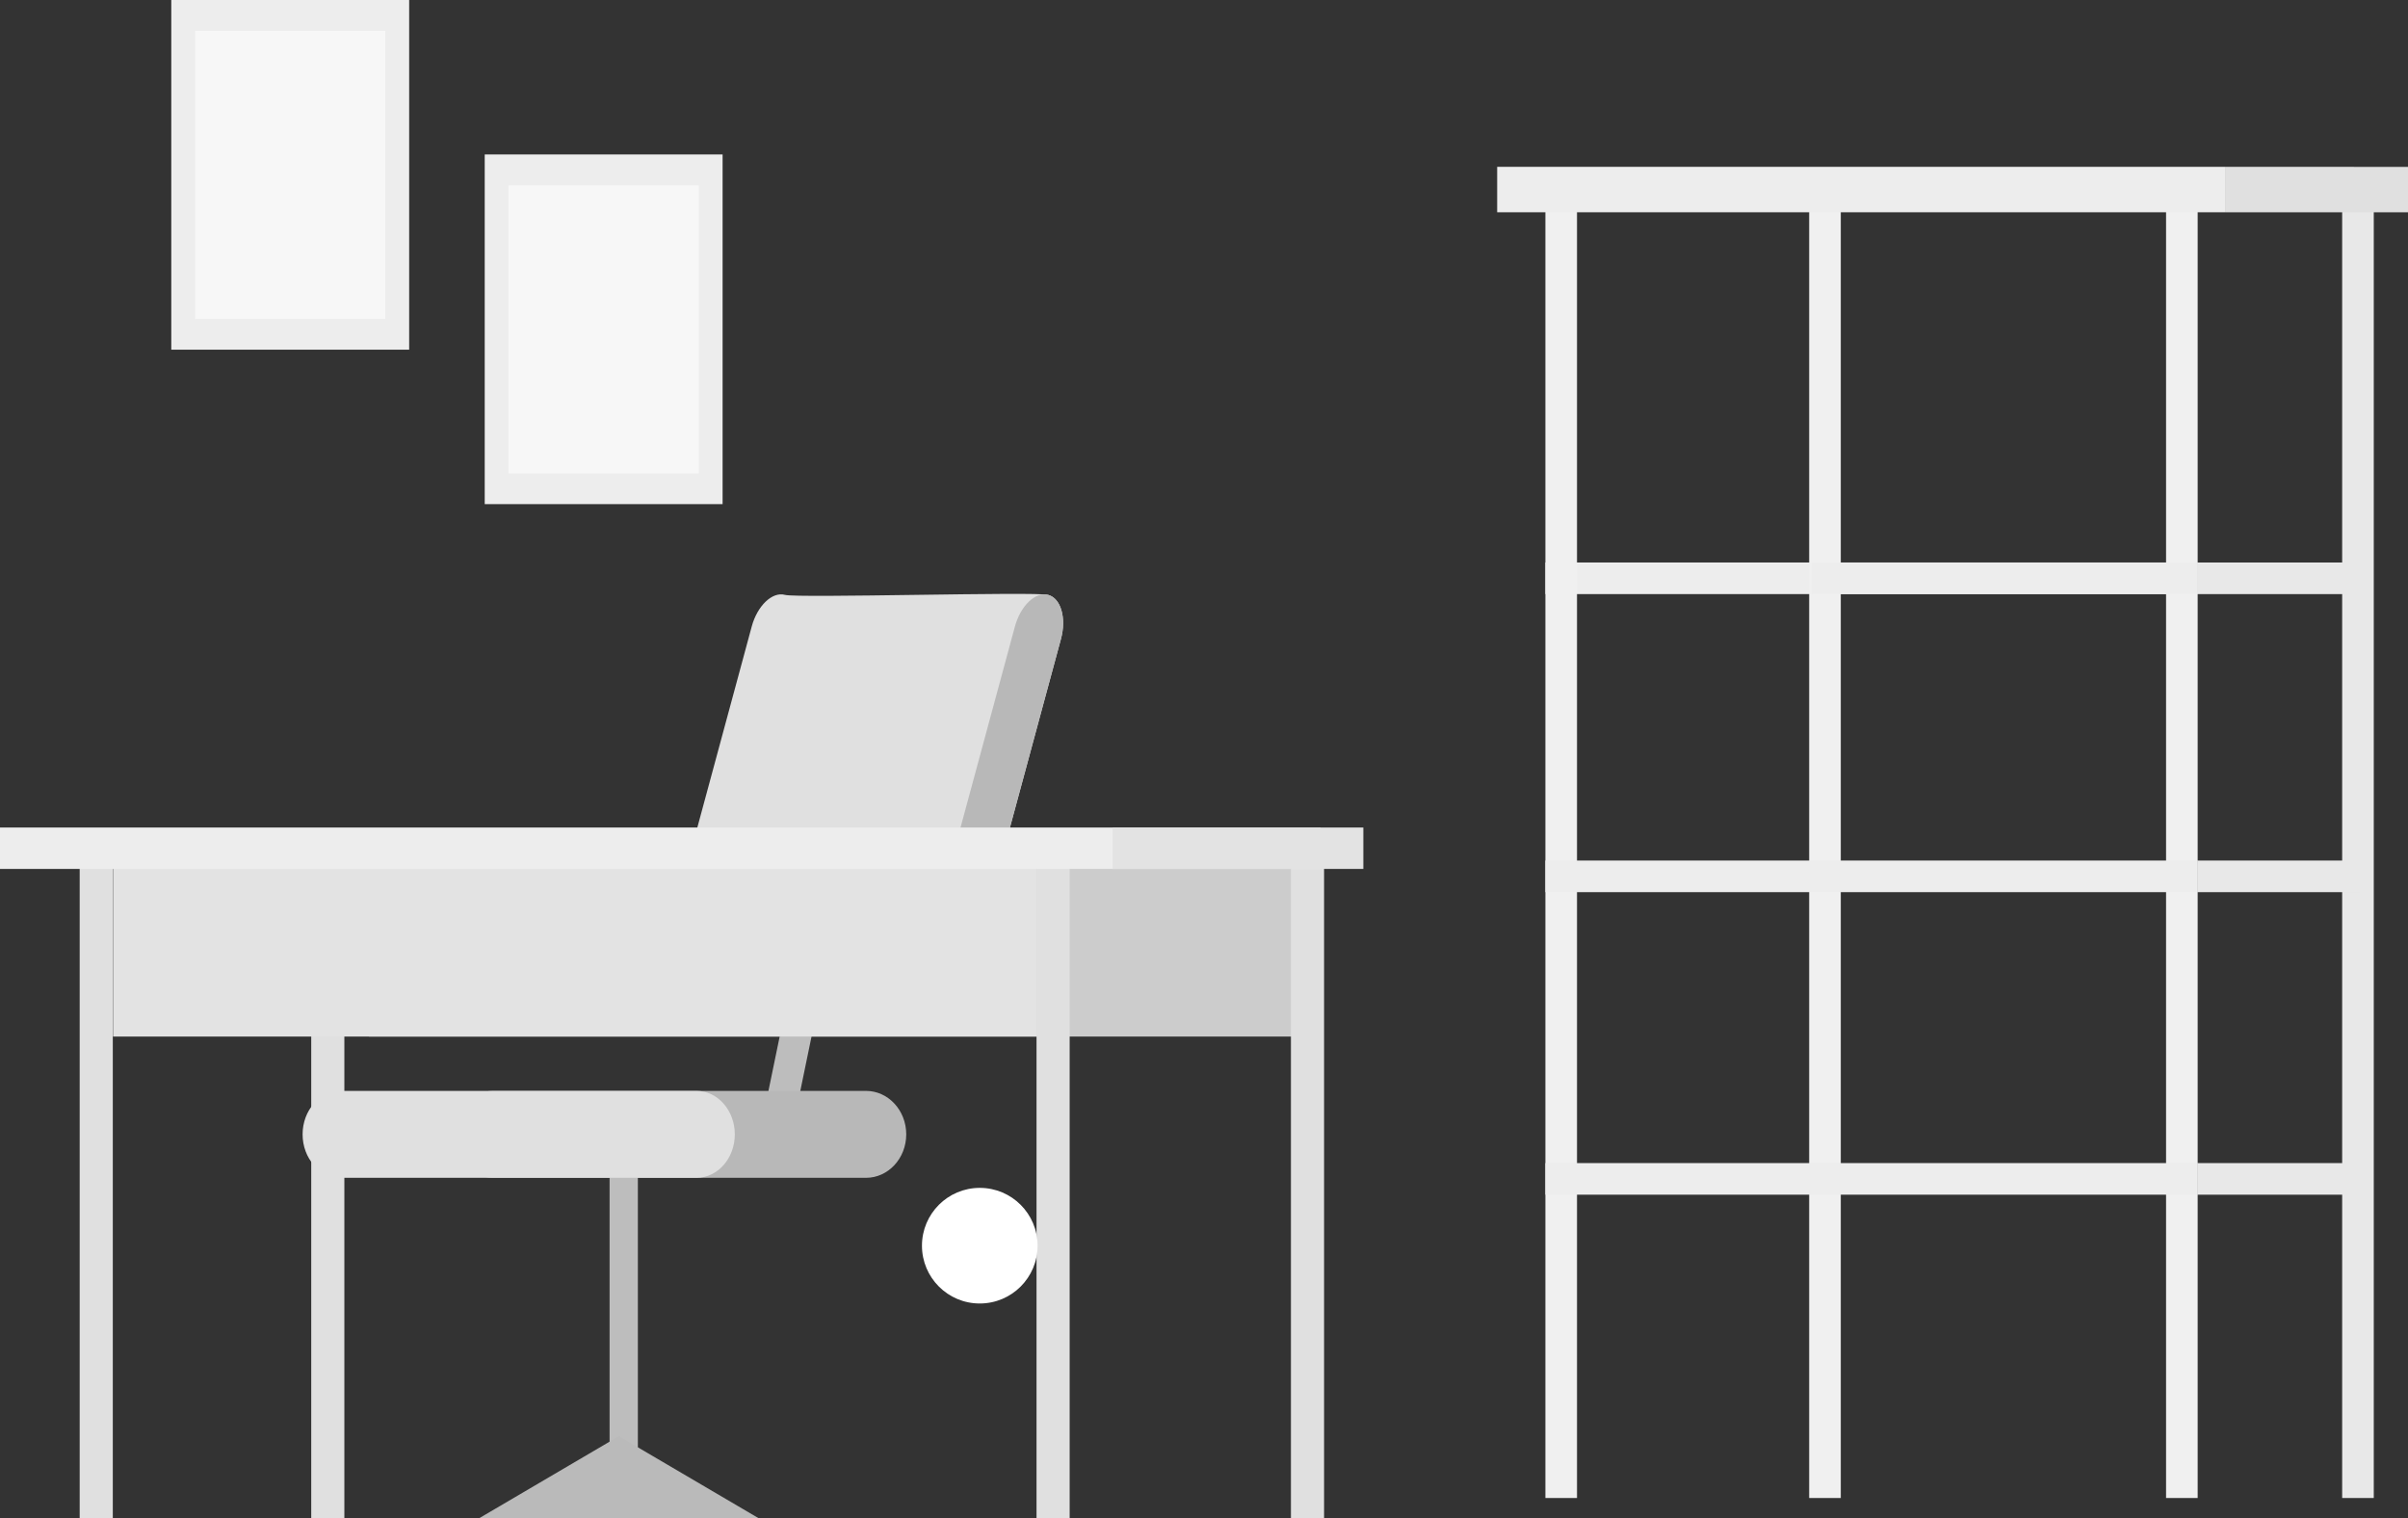 <?xml version="1.0" encoding="iso-8859-1"?>
<!-- Generator: Adobe Illustrator 16.0.0, SVG Export Plug-In . SVG Version: 6.00 Build 0)  -->
<!DOCTYPE svg PUBLIC "-//W3C//DTD SVG 1.1//EN" "http://www.w3.org/Graphics/SVG/1.1/DTD/svg11.dtd">
<svg version="1.1" id="Layer_2" xmlns="http://www.w3.org/2000/svg" xmlns:xlink="http://www.w3.org/1999/xlink" x="0px" y="0px"
	 width="350.773px" height="221.149px" viewBox="0 0 350.773 221.149" style="enable-background:new 0 0 350.773 221.149;"
	 xml:space="preserve">
<rect x="0" y="0" width="350.773" height="221.149" fill="#333333" stroke="none"/>
<g>
	<g>
		<rect x="45.338" y="125.607" style="fill:#E0E0E0;" width="4.824" height="95.542"/>
		<rect x="53.751" y="124.44" style="fill:#CCCCCC;" width="134.538" height="26.557"/>
		
			<rect x="112.96" y="138.853" transform="matrix(0.979 0.202 -0.202 0.979 33.587 -20.134)" style="fill:#BDBDBD;" width="4.547" height="30.601"/>
		<path style="fill:#E0E0E0;" d="M152.688,86.656c-1.852-0.501-36.486,0.5-38.339,0c-1.852-0.501-4.024,1.569-4.85,4.622
			l-12.397,45.818c-0.826,3.055,0.006,5.936,1.858,6.437c1.853,0.5,36.488-0.501,38.34,0c1.852,0.5,4.023-1.569,4.85-4.622
			l12.395-45.819C155.372,90.039,154.541,87.156,152.688,86.656z"/>
		<path style="fill:#B8B8B8;" d="M152.688,86.656c1.853,0.5,2.683,3.383,1.857,6.436l-12.395,45.819
			c-0.827,3.053-2.999,5.122-4.85,4.622l0,0c-1.852-0.501-2.685-3.382-1.859-6.437l12.397-45.818
			C148.666,88.225,150.837,86.155,152.688,86.656L152.688,86.656z"/>
		<path style="fill:#B8B8B8;" d="M132.012,165.241c0,3.497-2.625,6.332-5.862,6.332H71.826c-3.237,0-5.863-2.834-5.863-6.332l0,0
			c0-3.496,2.626-6.331,5.863-6.331h54.324C129.388,158.91,132.012,161.745,132.012,165.241L132.012,165.241z"/>
		<rect x="88.799" y="169.814" style="fill:#BDBDBD;" width="4.119" height="42.208"/>
		<rect x="11.607" y="125.607" style="fill:#E0E0E0;" width="4.825" height="95.542"/>
		<rect x="150.991" y="125.607" style="fill:#E0E0E0;" width="4.826" height="95.542"/>
		<rect x="188.05" y="125.607" style="fill:#E0E0E0;" width="4.827" height="95.542"/>
		<rect x="16.467" y="124.44" style="fill:#E3E3E3;" width="134.54" height="26.557"/>
		<rect y="120.544" style="fill:#EDEDED;" width="192.373" height="6.032"/>
		<rect x="162.071" y="120.544" style="fill:#E3E3E3;" width="36.527" height="6.032"/>
		<path style="fill:#E0E0E0;" d="M107.039,165.241c0,3.497-2.501,6.332-5.588,6.332H49.667c-3.087,0-5.588-2.834-5.588-6.332l0,0
			c0-3.496,2.501-6.331,5.588-6.331h51.784C104.538,158.91,107.039,161.745,107.039,165.241L107.039,165.241z"/>
	</g>
	<polygon style="fill:#BABABA;" points="90.156,209.209 110.493,221.149 69.818,221.149 	"/>
</g>
<g>
	<rect x="225.118" y="81.938" style="fill:#EDEDED;" width="95.015" height="4.605"/>
	<rect x="225.118" y="29.584" style="fill:#F0F0F0;" width="4.604" height="188.631"/>
	<rect x="315.53" y="29.584" style="fill:#F0F0F0;" width="4.603" height="188.631"/>
	<rect x="341.183" y="28.274" style="fill:#E8E8E8;" width="4.604" height="189.941"/>
	<rect x="263.542" y="28.274" style="fill:#F0F0F0;" width="4.606" height="189.941"/>
	<rect x="225.118" y="125.354" style="fill:#EDEDED;" width="95.015" height="4.605"/>
	<rect x="225.118" y="169.426" style="fill:#EDEDED;" width="95.015" height="4.604"/>
	<g>
		<rect x="263.928" y="81.938" style="fill:#EDEDED;" width="56.204" height="4.605"/>
		<rect x="320.134" y="81.94" style="fill:#E8E8E8;" width="23.683" height="4.605"/>
		<rect x="320.134" y="125.355" style="fill:#E8E8E8;" width="23.683" height="4.605"/>
		<rect x="320.134" y="169.427" style="fill:#E8E8E8;" width="23.683" height="4.605"/>
	</g>
	<rect x="218.093" y="24.302" style="fill:#EDEDED;" width="106.148" height="6.619"/>
	<polygon style="fill:#E0E0E0;" points="324.242,30.921 350.773,30.928 350.773,24.308 324.242,24.302 	"/>
</g>
<g>
	<rect x="24.951" style="fill:#EDEDED;" width="34.652" height="50.938"/>
	<rect x="28.419" y="4.479" style="fill:#F7F7F7;" width="27.714" height="41.98"/>
</g>
<g>
	<rect x="70.609" y="22.498" style="fill:#EDEDED;" width="34.652" height="50.938"/>
	<rect x="74.078" y="26.977" style="fill:#F7F7F7;" width="27.713" height="41.981"/>
</g>
<circle style="fill-rule:evenodd;clip-rule:evenodd;fill:#FFFFFF;" cx="142.723" cy="181.459" r="8.421"/>
</svg>
